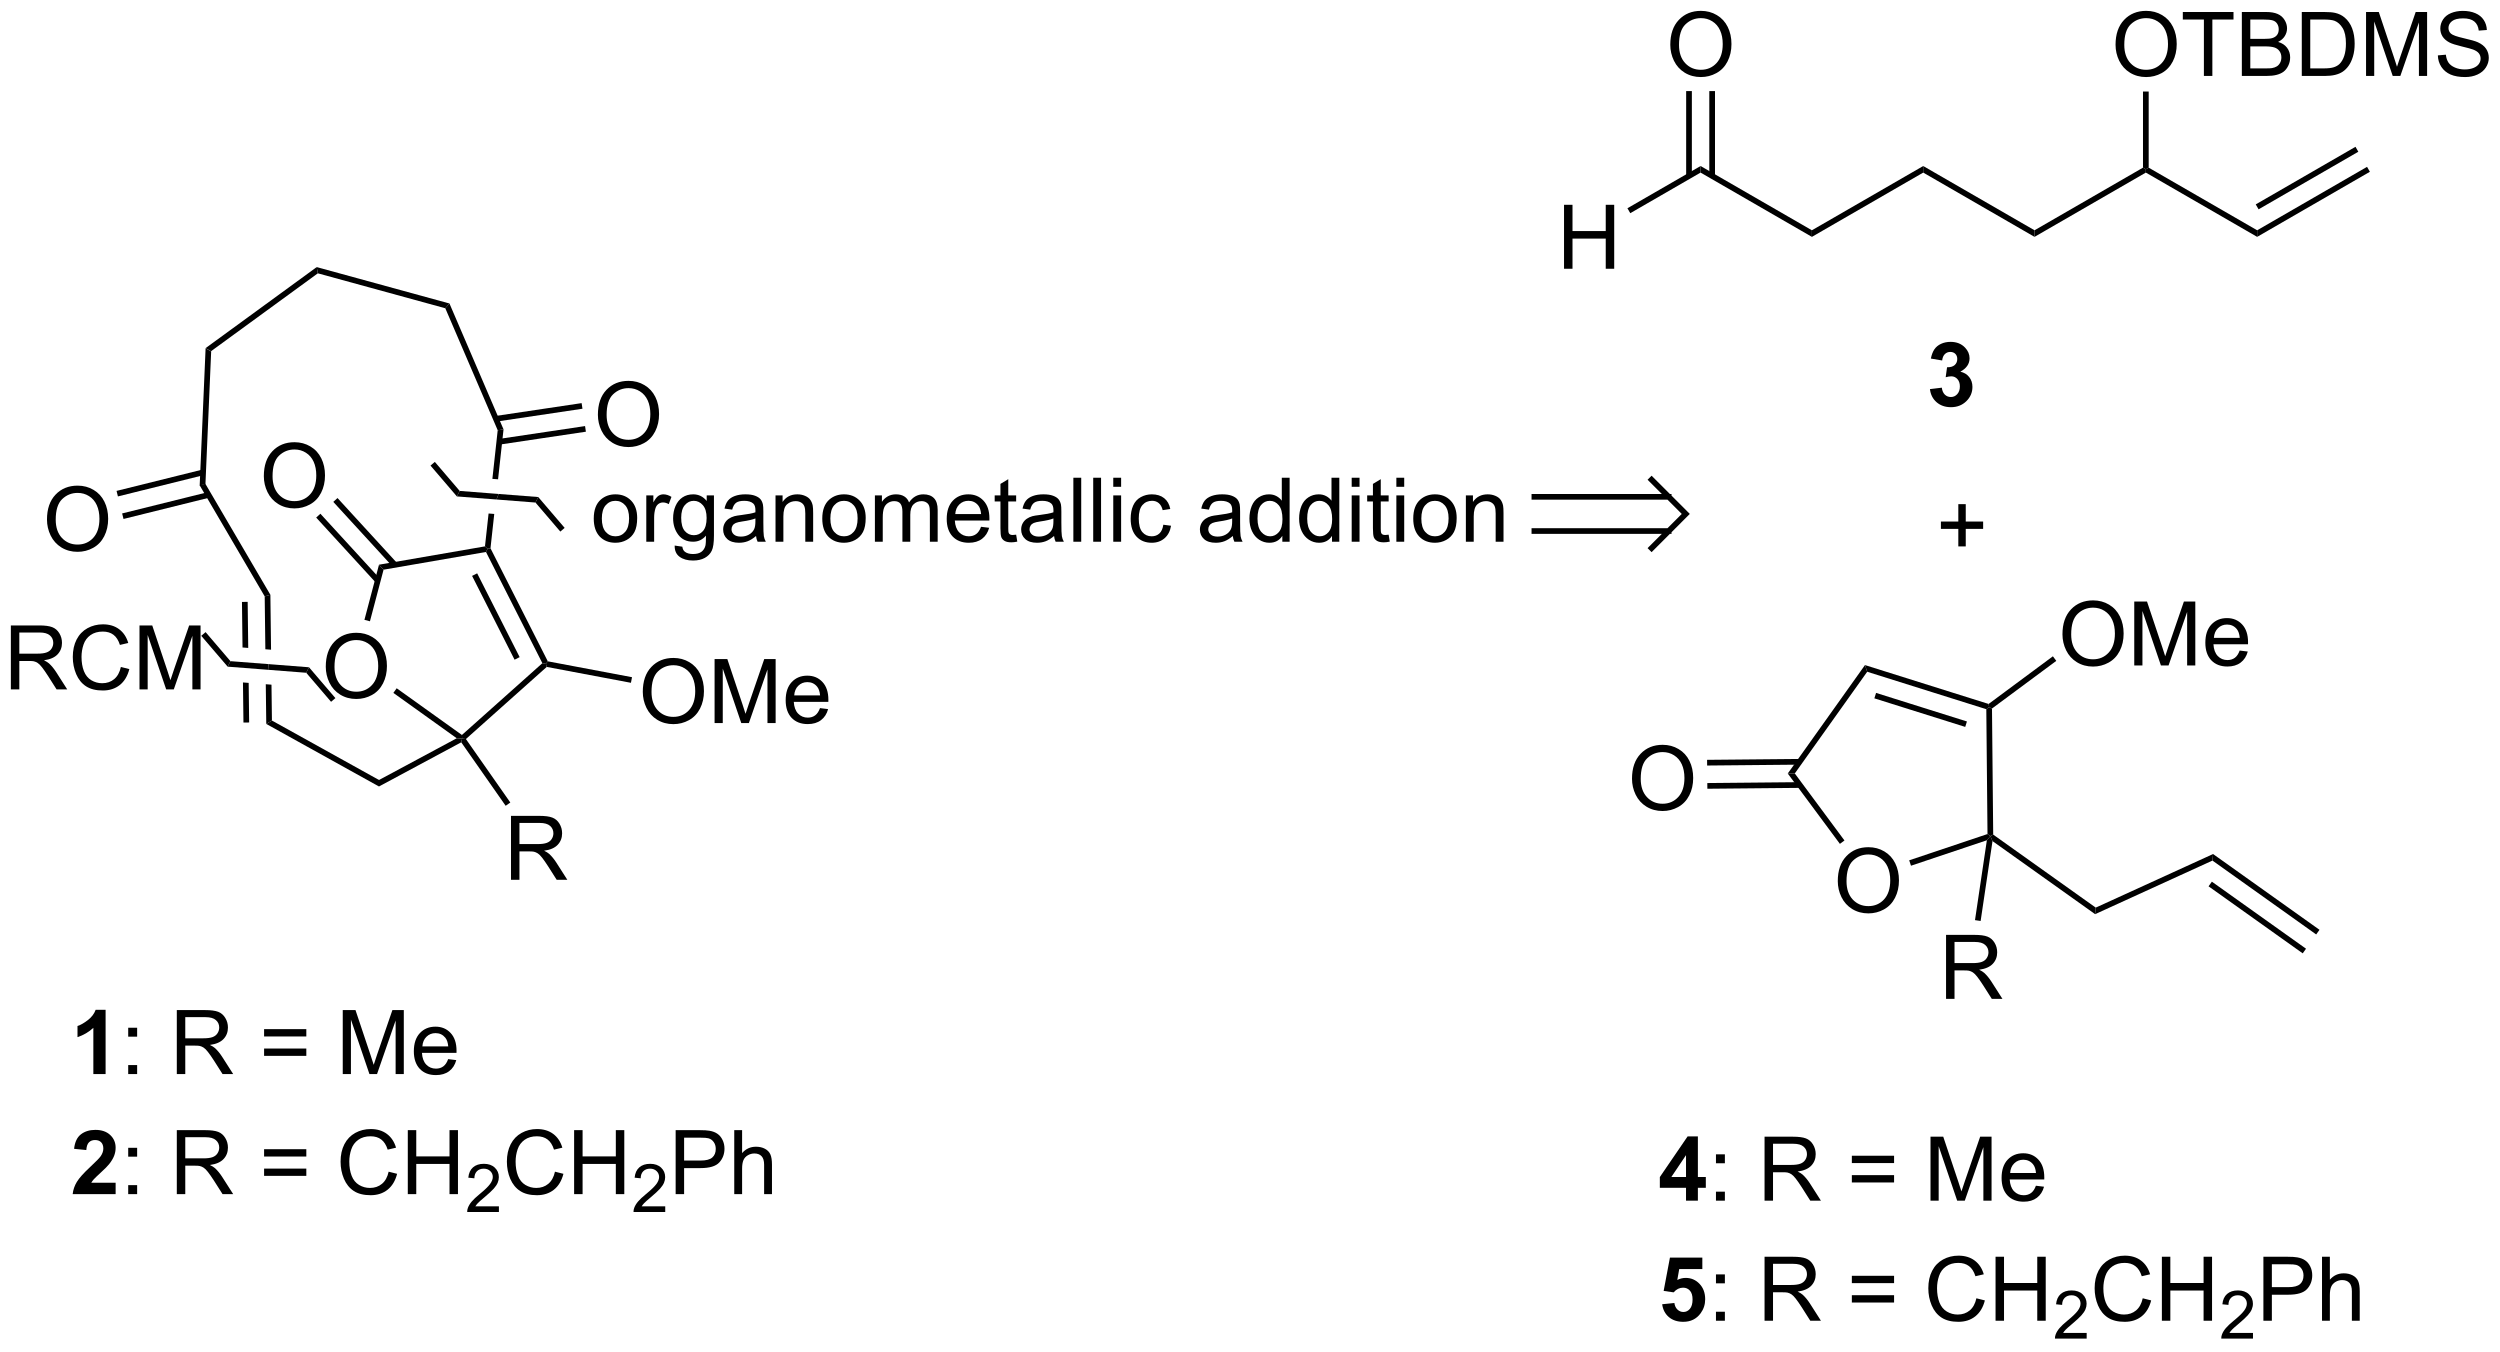 <?xml version="1.0" encoding="UTF-8"?>
<!DOCTYPE svg PUBLIC '-//W3C//DTD SVG 1.0//EN'
          'http://www.w3.org/TR/2001/REC-SVG-20010904/DTD/svg10.dtd'>
<svg stroke-dasharray="none" shape-rendering="auto" xmlns="http://www.w3.org/2000/svg" font-family="'Dialog'" text-rendering="auto" width="614" fill-opacity="1" color-interpolation="auto" color-rendering="auto" preserveAspectRatio="xMidYMid meet" font-size="12px" viewBox="0 0 614 332" fill="black" xmlns:xlink="http://www.w3.org/1999/xlink" stroke="black" image-rendering="auto" stroke-miterlimit="10" stroke-linecap="square" stroke-linejoin="miter" font-style="normal" stroke-width="1" height="332" stroke-dashoffset="0" font-weight="normal" stroke-opacity="1"
><!--Generated by the Batik Graphics2D SVG Generator--><defs id="genericDefs"
  /><g
  ><defs id="defs1"
    ><clipPath clipPathUnits="userSpaceOnUse" id="clipPath1"
      ><path d="M1.281 1.598 L231.493 1.598 L231.493 125.878 L1.281 125.878 L1.281 1.598 Z"
      /></clipPath
      ><clipPath clipPathUnits="userSpaceOnUse" id="clipPath2"
      ><path d="M-0.342 9.801 L-0.342 130.625 L223.469 130.625 L223.469 9.801 Z"
      /></clipPath
    ></defs
    ><g transform="scale(2.667,2.667) translate(-1.281,-1.598) matrix(1.029,0,0,1.029,1.633,-8.483)"
    ><path d="M18.057 40.977 L18.556 41.245 L18.044 53.114 L17.528 53.242 Z" stroke="none" clip-path="url(#clipPath2)"
    /></g
    ><g transform="matrix(2.743,0,0,2.743,0.938,-26.883)"
    ><path d="M17.528 53.242 L18.044 53.114 L23.867 63.056 L23.358 63.198 Z" stroke="none" clip-path="url(#clipPath2)"
    /></g
    ><g transform="matrix(2.743,0,0,2.743,0.938,-26.883)"
    ><path d="M44.743 48.246 L44.221 48.324 L43.744 52.677 L43.744 52.677 L44.253 52.716 L44.253 52.716 L44.743 48.246 ZM43.404 55.778 L43.081 58.721 L43.313 58.94 L43.575 58.892 L43.912 55.817 L43.912 55.817 L43.404 55.778 Z" stroke="none" clip-path="url(#clipPath2)"
    /></g
    ><g transform="matrix(2.743,0,0,2.743,0.938,-26.883)"
    ><path d="M44.743 48.246 L44.221 48.324 L39.529 37.401 L39.901 36.974 Z" stroke="none" clip-path="url(#clipPath2)"
    /></g
    ><g transform="matrix(2.743,0,0,2.743,0.938,-26.883)"
    ><path d="M39.901 36.974 L39.529 37.401 L28.117 34.273 L28.015 33.715 Z" stroke="none" clip-path="url(#clipPath2)"
    /></g
    ><g transform="matrix(2.743,0,0,2.743,0.938,-26.883)"
    ><path d="M28.015 33.715 L28.117 34.273 L18.556 41.245 L18.057 40.977 Z" stroke="none" clip-path="url(#clipPath2)"
    /></g
    ><g transform="matrix(2.743,0,0,2.743,0.938,-26.883)"
    ><path d="M21.833 63.689 L21.323 63.696 L21.373 67.775 L21.373 67.775 L21.884 67.814 L21.884 67.814 L21.833 63.689 ZM23.867 63.056 L23.358 63.198 L23.417 67.934 L23.417 67.934 L23.805 67.964 L23.927 67.974 L23.927 67.974 L23.867 63.056 ZM21.412 70.905 L21.456 74.496 L21.966 74.49 L21.923 70.945 L21.923 70.945 L21.412 70.905 ZM23.455 71.064 L23.499 74.619 L24.006 74.316 L23.966 71.104 L23.966 71.104 L23.562 71.073 L23.455 71.064 Z" stroke="none" clip-path="url(#clipPath2)"
    /></g
    ><g transform="matrix(2.743,0,0,2.743,0.938,-26.883)"
    ><path d="M23.499 74.619 L24.006 74.316 L33.594 79.639 L33.59 80.22 Z" stroke="none" clip-path="url(#clipPath2)"
    /></g
    ><g transform="matrix(2.743,0,0,2.743,0.938,-26.883)"
    ><path d="M33.59 80.22 L33.594 79.639 L40.553 75.902 L41.035 75.933 L40.956 76.265 Z" stroke="none" clip-path="url(#clipPath2)"
    /></g
    ><g transform="matrix(2.743,0,0,2.743,0.938,-26.883)"
    ><path d="M41.374 75.972 L41.035 75.933 L41.017 75.607 L48.22 69.18 L48.536 69.24 L48.612 69.514 Z" stroke="none" clip-path="url(#clipPath2)"
    /></g
    ><g transform="matrix(2.743,0,0,2.743,0.938,-26.883)"
    ><path d="M48.707 69.013 L48.536 69.24 L48.22 69.18 L43.171 59.223 L43.313 58.94 L43.575 58.892 ZM46.186 68.638 L42.382 61.135 L41.926 61.365 L45.731 68.869 Z" stroke="none" clip-path="url(#clipPath2)"
    /></g
    ><g transform="matrix(2.743,0,0,2.743,0.938,-26.883)"
    ><path d="M3.865 56.322 Q3.865 54.895 4.631 54.09 Q5.397 53.283 6.608 53.283 Q7.399 53.283 8.035 53.663 Q8.673 54.041 9.006 54.718 Q9.342 55.395 9.342 56.254 Q9.342 57.127 8.99 57.814 Q8.639 58.502 7.993 58.856 Q7.35 59.21 6.602 59.21 Q5.795 59.21 5.157 58.819 Q4.522 58.426 4.194 57.752 Q3.865 57.074 3.865 56.322 ZM4.647 56.332 Q4.647 57.369 5.201 57.965 Q5.759 58.559 6.6 58.559 Q7.454 58.559 8.006 57.957 Q8.561 57.356 8.561 56.252 Q8.561 55.551 8.324 55.03 Q8.087 54.509 7.631 54.223 Q7.178 53.934 6.61 53.934 Q5.806 53.934 5.225 54.489 Q4.647 55.041 4.647 56.332 Z" stroke="none" clip-path="url(#clipPath2)"
    /></g
    ><g transform="matrix(2.743,0,0,2.743,0.938,-26.883)"
    ><path d="M17.771 51.848 L10.094 53.754 L10.216 54.249 L17.894 52.343 ZM18.272 53.866 L10.594 55.772 L10.717 56.267 L18.395 54.361 Z" stroke="none" clip-path="url(#clipPath2)"
    /></g
    ><g transform="matrix(2.743,0,0,2.743,0.938,-26.883)"
    ><path d="M53.192 46.941 Q53.192 45.514 53.958 44.709 Q54.723 43.902 55.934 43.902 Q56.726 43.902 57.361 44.282 Q57.999 44.66 58.333 45.337 Q58.669 46.014 58.669 46.873 Q58.669 47.746 58.317 48.433 Q57.966 49.121 57.32 49.475 Q56.676 49.829 55.929 49.829 Q55.122 49.829 54.484 49.438 Q53.848 49.045 53.52 48.371 Q53.192 47.694 53.192 46.941 ZM53.973 46.952 Q53.973 47.988 54.528 48.584 Q55.085 49.178 55.926 49.178 Q56.781 49.178 57.333 48.577 Q57.887 47.975 57.887 46.871 Q57.887 46.17 57.651 45.649 Q57.413 45.129 56.958 44.842 Q56.505 44.553 55.937 44.553 Q55.132 44.553 54.551 45.108 Q53.973 45.66 53.973 46.952 Z" stroke="none" clip-path="url(#clipPath2)"
    /></g
    ><g transform="matrix(2.743,0,0,2.743,0.938,-26.883)"
    ><path d="M44.403 49.606 L52.117 48.454 L52.042 47.95 L44.327 49.102 ZM44.096 47.55 L51.81 46.398 L51.735 45.894 L44.02 47.046 Z" stroke="none" clip-path="url(#clipPath2)"
    /></g
    ><g transform="matrix(2.743,0,0,2.743,0.938,-26.883)"
    ><path d="M43.081 58.721 L43.313 58.94 L43.171 59.223 L34.002 60.809 L33.592 60.362 Z" stroke="none" clip-path="url(#clipPath2)"
    /></g
    ><g transform="matrix(2.743,0,0,2.743,0.938,-26.883)"
    ><path d="M28.827 69.497 Q28.827 68.07 29.593 67.266 Q30.358 66.458 31.569 66.458 Q32.361 66.458 32.996 66.838 Q33.634 67.216 33.968 67.893 Q34.303 68.57 34.303 69.43 Q34.303 70.302 33.952 70.989 Q33.6 71.677 32.955 72.031 Q32.311 72.385 31.564 72.385 Q30.757 72.385 30.119 71.995 Q29.483 71.601 29.155 70.927 Q28.827 70.25 28.827 69.497 ZM29.608 69.508 Q29.608 70.544 30.163 71.141 Q30.72 71.734 31.561 71.734 Q32.416 71.734 32.968 71.133 Q33.522 70.531 33.522 69.427 Q33.522 68.726 33.285 68.206 Q33.048 67.685 32.593 67.398 Q32.139 67.109 31.572 67.109 Q30.767 67.109 30.186 67.664 Q29.608 68.216 29.608 69.508 Z" stroke="none" clip-path="url(#clipPath2)"
    /></g
    ><g transform="matrix(2.743,0,0,2.743,0.938,-26.883)"
    ><path d="M33.592 60.362 L34.002 60.809 L32.782 65.429 L32.288 65.299 Z" stroke="none" clip-path="url(#clipPath2)"
    /></g
    ><g transform="matrix(2.743,0,0,2.743,0.938,-26.883)"
    ><path d="M41.017 75.607 L41.035 75.933 L40.553 75.902 L34.879 71.841 L35.176 71.426 Z" stroke="none" clip-path="url(#clipPath2)"
    /></g
    ><g transform="matrix(2.743,0,0,2.743,0.938,-26.883)"
    ><path d="M23.281 52.434 Q23.281 51.007 24.047 50.202 Q24.812 49.395 26.023 49.395 Q26.815 49.395 27.451 49.775 Q28.088 50.153 28.422 50.83 Q28.758 51.507 28.758 52.366 Q28.758 53.238 28.406 53.926 Q28.055 54.613 27.409 54.968 Q26.766 55.322 26.018 55.322 Q25.211 55.322 24.573 54.931 Q23.938 54.538 23.609 53.863 Q23.281 53.186 23.281 52.434 ZM24.062 52.444 Q24.062 53.481 24.617 54.077 Q25.174 54.671 26.016 54.671 Q26.87 54.671 27.422 54.069 Q27.977 53.468 27.977 52.363 Q27.977 51.663 27.74 51.142 Q27.503 50.621 27.047 50.335 Q26.594 50.046 26.026 50.046 Q25.221 50.046 24.641 50.6 Q24.062 51.153 24.062 52.444 Z" stroke="none" clip-path="url(#clipPath2)"
    /></g
    ><g transform="matrix(2.743,0,0,2.743,0.938,-26.883)"
    ><path d="M35.202 60.203 L29.877 54.393 L29.5 54.738 L34.826 60.548 ZM33.67 61.608 L28.344 55.798 L27.968 56.143 L33.294 61.953 Z" stroke="none" clip-path="url(#clipPath2)"
    /></g
    ><g transform="matrix(2.743,0,0,2.743,0.938,-26.883)"
    ><path d="M45.41 88.578 L45.41 82.851 L47.949 82.851 Q48.715 82.851 49.113 83.005 Q49.512 83.158 49.749 83.549 Q49.988 83.94 49.988 84.414 Q49.988 85.023 49.592 85.442 Q49.199 85.859 48.374 85.971 Q48.676 86.117 48.832 86.257 Q49.163 86.562 49.46 87.018 L50.457 88.578 L49.504 88.578 L48.746 87.385 Q48.413 86.869 48.197 86.596 Q47.983 86.323 47.814 86.213 Q47.645 86.104 47.467 86.062 Q47.34 86.033 47.045 86.033 L46.168 86.033 L46.168 88.578 L45.41 88.578 ZM46.168 85.377 L47.795 85.377 Q48.316 85.377 48.608 85.27 Q48.902 85.164 49.053 84.927 Q49.207 84.69 49.207 84.414 Q49.207 84.007 48.91 83.747 Q48.616 83.484 47.98 83.484 L46.168 83.484 L46.168 85.377 Z" stroke="none" clip-path="url(#clipPath2)"
    /></g
    ><g transform="matrix(2.743,0,0,2.743,0.938,-26.883)"
    ><path d="M40.956 76.265 L41.035 75.933 L41.374 75.972 L45.351 81.656 L44.933 81.948 Z" stroke="none" clip-path="url(#clipPath2)"
    /></g
    ><g transform="matrix(2.743,0,0,2.743,0.938,-26.883)"
    ><path d="M57.212 71.75 Q57.212 70.323 57.977 69.518 Q58.743 68.711 59.954 68.711 Q60.746 68.711 61.381 69.091 Q62.019 69.469 62.352 70.146 Q62.688 70.823 62.688 71.682 Q62.688 72.555 62.337 73.242 Q61.985 73.93 61.34 74.284 Q60.696 74.638 59.949 74.638 Q59.142 74.638 58.504 74.247 Q57.868 73.854 57.54 73.18 Q57.212 72.502 57.212 71.75 ZM57.993 71.76 Q57.993 72.797 58.548 73.393 Q59.105 73.987 59.946 73.987 Q60.8 73.987 61.352 73.385 Q61.907 72.784 61.907 71.68 Q61.907 70.979 61.67 70.458 Q61.433 69.937 60.977 69.651 Q60.524 69.362 59.957 69.362 Q59.152 69.362 58.571 69.917 Q57.993 70.469 57.993 71.76 ZM63.64 74.539 L63.64 68.812 L64.781 68.812 L66.138 72.867 Q66.325 73.432 66.411 73.713 Q66.507 73.401 66.716 72.797 L68.086 68.812 L69.106 68.812 L69.106 74.539 L68.375 74.539 L68.375 69.745 L66.711 74.539 L66.028 74.539 L64.372 69.664 L64.372 74.539 L63.64 74.539 ZM73.078 73.203 L73.804 73.292 Q73.632 73.93 73.166 74.281 Q72.703 74.633 71.981 74.633 Q71.07 74.633 70.536 74.073 Q70.005 73.51 70.005 72.5 Q70.005 71.453 70.544 70.875 Q71.083 70.297 71.942 70.297 Q72.773 70.297 73.299 70.865 Q73.828 71.43 73.828 72.456 Q73.828 72.518 73.825 72.643 L70.731 72.643 Q70.77 73.328 71.117 73.693 Q71.466 74.055 71.984 74.055 Q72.372 74.055 72.645 73.852 Q72.919 73.648 73.078 73.203 ZM70.77 72.065 L73.086 72.065 Q73.039 71.542 72.82 71.281 Q72.484 70.875 71.95 70.875 Q71.466 70.875 71.135 71.201 Q70.804 71.523 70.77 72.065 Z" stroke="none" clip-path="url(#clipPath2)"
    /></g
    ><g transform="matrix(2.743,0,0,2.743,0.938,-26.883)"
    ><path d="M48.612 69.514 L48.536 69.24 L48.707 69.013 L56.246 70.435 L56.151 70.937 Z" stroke="none" clip-path="url(#clipPath2)"
    /></g
    ><g stroke-linecap="butt" stroke-width="0.51" transform="matrix(2.743,0,0,2.743,0.938,-26.883)"
    ><path fill="none" d="M137.043 54.286 L149.067 54.286 M137.043 57.347 L149.067 57.347 M147.537 58.878 L150.598 55.816 L147.537 52.755" clip-path="url(#clipPath2)"
    /></g
    ><g transform="matrix(2.743,0,0,2.743,0.938,-26.883)"
    ><path d="M149.211 13.812 Q149.211 12.385 149.977 11.58 Q150.742 10.773 151.953 10.773 Q152.745 10.773 153.38 11.153 Q154.018 11.531 154.352 12.208 Q154.688 12.885 154.688 13.744 Q154.688 14.617 154.336 15.304 Q153.985 15.992 153.339 16.346 Q152.696 16.7 151.948 16.7 Q151.141 16.7 150.503 16.309 Q149.867 15.916 149.539 15.242 Q149.211 14.565 149.211 13.812 ZM149.992 13.822 Q149.992 14.859 150.547 15.455 Q151.104 16.049 151.946 16.049 Q152.8 16.049 153.352 15.447 Q153.906 14.846 153.906 13.742 Q153.906 13.041 153.669 12.52 Q153.433 11.999 152.977 11.713 Q152.524 11.424 151.956 11.424 Q151.151 11.424 150.571 11.979 Q149.992 12.531 149.992 13.822 Z" stroke="none" clip-path="url(#clipPath2)"
    /></g
    ><g transform="matrix(2.743,0,0,2.743,0.938,-26.883)"
    ><path d="M150.632 17.956 L150.632 25.558 L151.142 25.558 L151.142 17.956 ZM152.704 17.956 L152.704 25.558 L153.214 25.558 L153.214 17.956 Z" stroke="none" clip-path="url(#clipPath2)"
    /></g
    ><g transform="matrix(2.743,0,0,2.743,0.938,-26.883)"
    ><path d="M151.923 25.254 L151.923 24.665 L161.89 30.419 L161.89 31.009 Z" stroke="none" clip-path="url(#clipPath2)"
    /></g
    ><g transform="matrix(2.743,0,0,2.743,0.938,-26.883)"
    ><path d="M161.89 31.009 L161.89 30.419 L171.857 24.665 L171.857 25.254 Z" stroke="none" clip-path="url(#clipPath2)"
    /></g
    ><g transform="matrix(2.743,0,0,2.743,0.938,-26.883)"
    ><path d="M171.857 25.254 L171.857 24.665 L181.823 30.419 L181.823 31.009 Z" stroke="none" clip-path="url(#clipPath2)"
    /></g
    ><g transform="matrix(2.743,0,0,2.743,0.938,-26.883)"
    ><path d="M181.823 31.009 L181.823 30.419 L191.535 24.812 L191.79 24.96 L191.79 25.254 Z" stroke="none" clip-path="url(#clipPath2)"
    /></g
    ><g transform="matrix(2.743,0,0,2.743,0.938,-26.883)"
    ><path d="M189.078 13.812 Q189.078 12.385 189.844 11.58 Q190.61 10.773 191.821 10.773 Q192.612 10.773 193.248 11.153 Q193.886 11.531 194.219 12.208 Q194.555 12.885 194.555 13.744 Q194.555 14.617 194.203 15.304 Q193.852 15.992 193.206 16.346 Q192.563 16.7 191.815 16.7 Q191.008 16.7 190.37 16.309 Q189.735 15.916 189.406 15.242 Q189.078 14.565 189.078 13.812 ZM189.86 13.822 Q189.86 14.859 190.414 15.455 Q190.972 16.049 191.813 16.049 Q192.667 16.049 193.219 15.447 Q193.774 14.846 193.774 13.742 Q193.774 13.041 193.537 12.52 Q193.3 11.999 192.844 11.713 Q192.391 11.424 191.823 11.424 Q191.018 11.424 190.438 11.979 Q189.86 12.531 189.86 13.822 ZM196.988 16.601 L196.988 11.549 L195.101 11.549 L195.101 10.874 L199.639 10.874 L199.639 11.549 L197.746 11.549 L197.746 16.601 L196.988 16.601 ZM200.386 16.601 L200.386 10.874 L202.534 10.874 Q203.19 10.874 203.586 11.049 Q203.985 11.221 204.208 11.583 Q204.433 11.945 204.433 12.338 Q204.433 12.705 204.232 13.031 Q204.034 13.354 203.633 13.554 Q204.151 13.705 204.43 14.072 Q204.711 14.44 204.711 14.94 Q204.711 15.343 204.539 15.69 Q204.37 16.033 204.12 16.221 Q203.87 16.408 203.492 16.505 Q203.117 16.601 202.571 16.601 L200.386 16.601 ZM201.143 13.281 L202.383 13.281 Q202.886 13.281 203.104 13.213 Q203.393 13.127 203.539 12.929 Q203.688 12.729 203.688 12.429 Q203.688 12.143 203.55 11.927 Q203.414 11.71 203.159 11.63 Q202.906 11.549 202.289 11.549 L201.143 11.549 L201.143 13.281 ZM201.143 15.924 L202.571 15.924 Q202.938 15.924 203.086 15.898 Q203.347 15.851 203.521 15.742 Q203.698 15.632 203.81 15.424 Q203.925 15.213 203.925 14.94 Q203.925 14.619 203.761 14.385 Q203.597 14.148 203.305 14.052 Q203.016 13.955 202.469 13.955 L201.143 13.955 L201.143 15.924 ZM205.753 16.601 L205.753 10.874 L207.727 10.874 Q208.393 10.874 208.745 10.955 Q209.237 11.07 209.586 11.367 Q210.039 11.749 210.263 12.346 Q210.487 12.94 210.487 13.705 Q210.487 14.359 210.333 14.864 Q210.183 15.367 209.943 15.697 Q209.706 16.026 209.422 16.216 Q209.141 16.406 208.74 16.505 Q208.339 16.601 207.821 16.601 L205.753 16.601 ZM206.511 15.924 L207.735 15.924 Q208.3 15.924 208.623 15.82 Q208.946 15.713 209.136 15.523 Q209.406 15.252 209.555 14.799 Q209.706 14.343 209.706 13.695 Q209.706 12.796 209.412 12.315 Q209.117 11.83 208.696 11.666 Q208.391 11.549 207.714 11.549 L206.511 11.549 L206.511 15.924 ZM211.507 16.601 L211.507 10.874 L212.647 10.874 L214.004 14.929 Q214.192 15.494 214.278 15.776 Q214.374 15.463 214.582 14.859 L215.952 10.874 L216.973 10.874 L216.973 16.601 L216.241 16.601 L216.241 11.807 L214.577 16.601 L213.895 16.601 L212.238 11.726 L212.238 16.601 L211.507 16.601 ZM217.936 14.76 L218.653 14.697 Q218.702 15.127 218.887 15.403 Q219.074 15.679 219.465 15.848 Q219.856 16.018 220.343 16.018 Q220.778 16.018 221.108 15.89 Q221.442 15.76 221.603 15.536 Q221.764 15.312 221.764 15.046 Q221.764 14.776 221.608 14.575 Q221.452 14.374 221.093 14.236 Q220.863 14.148 220.074 13.958 Q219.285 13.768 218.968 13.601 Q218.559 13.385 218.356 13.067 Q218.155 12.749 218.155 12.354 Q218.155 11.921 218.4 11.544 Q218.647 11.166 219.119 10.971 Q219.593 10.776 220.171 10.776 Q220.809 10.776 221.293 10.981 Q221.78 11.187 222.041 11.585 Q222.304 11.984 222.324 12.486 L221.598 12.541 Q221.538 11.999 221.199 11.723 Q220.863 11.445 220.202 11.445 Q219.514 11.445 219.199 11.697 Q218.887 11.947 218.887 12.304 Q218.887 12.611 219.108 12.812 Q219.327 13.01 220.251 13.221 Q221.176 13.429 221.52 13.585 Q222.02 13.815 222.257 14.169 Q222.496 14.523 222.496 14.984 Q222.496 15.44 222.233 15.846 Q221.973 16.25 221.481 16.476 Q220.991 16.7 220.379 16.7 Q219.601 16.7 219.074 16.474 Q218.551 16.244 218.251 15.791 Q217.952 15.335 217.936 14.76 Z" stroke="none" clip-path="url(#clipPath2)"
    /></g
    ><g transform="matrix(2.743,0,0,2.743,0.938,-26.883)"
    ><path d="M192.045 24.812 L191.79 24.96 L191.535 24.812 L191.535 17.995 L192.045 17.995 Z" stroke="none" clip-path="url(#clipPath2)"
    /></g
    ><g transform="matrix(2.743,0,0,2.743,0.938,-26.883)"
    ><path d="M191.79 25.254 L191.79 24.96 L192.045 24.812 L201.757 30.419 L201.757 31.009 Z" stroke="none" clip-path="url(#clipPath2)"
    /></g
    ><g transform="matrix(2.743,0,0,2.743,0.938,-26.883)"
    ><path d="M201.757 31.009 L201.757 30.419 L211.596 24.739 L211.851 25.181 ZM201.885 28.543 L210.816 23.387 L210.56 22.945 L201.63 28.101 Z" stroke="none" clip-path="url(#clipPath2)"
    /></g
    ><g transform="matrix(2.743,0,0,2.743,0.938,-26.883)"
    ><path d="M139.697 33.864 L139.697 28.137 L140.455 28.137 L140.455 30.489 L143.431 30.489 L143.431 28.137 L144.189 28.137 L144.189 33.864 L143.431 33.864 L143.431 31.164 L140.455 31.164 L140.455 33.864 L139.697 33.864 Z" stroke="none" clip-path="url(#clipPath2)"
    /></g
    ><g transform="matrix(2.743,0,0,2.743,0.938,-26.883)"
    ><path d="M151.923 24.665 L151.923 25.254 L145.628 28.889 L145.373 28.447 Z" stroke="none" clip-path="url(#clipPath2)"
    /></g
    ><g transform="matrix(2.743,0,0,2.743,0.938,-26.883)"
    ><path d="M175 58.725 L175 57.155 L173.441 57.155 L173.441 56.498 L175 56.498 L175 54.941 L175.665 54.941 L175.665 56.498 L177.222 56.498 L177.222 57.155 L175.665 57.155 L175.665 58.725 L175 58.725 Z" stroke="none" clip-path="url(#clipPath2)"
    /></g
    ><g transform="matrix(2.743,0,0,2.743,0.938,-26.883)"
    ><path d="M164.208 88.695 Q164.208 87.268 164.974 86.463 Q165.74 85.656 166.951 85.656 Q167.742 85.656 168.378 86.036 Q169.016 86.414 169.349 87.091 Q169.685 87.768 169.685 88.627 Q169.685 89.5 169.333 90.187 Q168.982 90.875 168.336 91.229 Q167.693 91.583 166.946 91.583 Q166.138 91.583 165.5 91.192 Q164.865 90.799 164.537 90.125 Q164.208 89.448 164.208 88.695 ZM164.99 88.706 Q164.99 89.742 165.544 90.338 Q166.102 90.932 166.943 90.932 Q167.797 90.932 168.349 90.331 Q168.904 89.729 168.904 88.625 Q168.904 87.924 168.667 87.403 Q168.43 86.883 167.974 86.596 Q167.521 86.307 166.953 86.307 Q166.149 86.307 165.568 86.862 Q164.99 87.414 164.99 88.706 Z" stroke="none" clip-path="url(#clipPath2)"
    /></g
    ><g transform="matrix(2.743,0,0,2.743,0.938,-26.883)"
    ><path d="M170.763 87.314 L170.601 86.83 L177.613 84.478 L177.869 84.661 L177.556 85.035 Z" stroke="none" clip-path="url(#clipPath2)"
    /></g
    ><g transform="matrix(2.743,0,0,2.743,0.938,-26.883)"
    ><path d="M178.123 84.528 L177.869 84.661 L177.613 84.478 L177.506 73.3 L177.759 73.112 L178.015 73.24 Z" stroke="none" clip-path="url(#clipPath2)"
    /></g
    ><g transform="matrix(2.743,0,0,2.743,0.938,-26.883)"
    ><path d="M177.712 72.83 L177.759 73.112 L177.506 73.3 L166.842 69.948 L166.642 69.35 ZM175.771 74.399 L167.636 71.841 L167.483 72.328 L175.618 74.886 Z" stroke="none" clip-path="url(#clipPath2)"
    /></g
    ><g transform="matrix(2.743,0,0,2.743,0.938,-26.883)"
    ><path d="M166.642 69.35 L166.842 69.948 L160.359 79.053 L159.728 79.059 Z" stroke="none" clip-path="url(#clipPath2)"
    /></g
    ><g transform="matrix(2.743,0,0,2.743,0.938,-26.883)"
    ><path d="M159.728 79.059 L160.359 79.053 L164.806 85.054 L164.397 85.358 Z" stroke="none" clip-path="url(#clipPath2)"
    /></g
    ><g transform="matrix(2.743,0,0,2.743,0.938,-26.883)"
    ><path d="M145.783 79.528 Q145.783 78.101 146.549 77.296 Q147.314 76.489 148.525 76.489 Q149.317 76.489 149.952 76.869 Q150.59 77.246 150.924 77.924 Q151.26 78.601 151.26 79.46 Q151.26 80.332 150.908 81.02 Q150.556 81.707 149.911 82.062 Q149.268 82.416 148.52 82.416 Q147.713 82.416 147.075 82.025 Q146.439 81.632 146.111 80.957 Q145.783 80.28 145.783 79.528 ZM146.564 79.538 Q146.564 80.575 147.119 81.171 Q147.676 81.765 148.518 81.765 Q149.372 81.765 149.924 81.163 Q150.478 80.562 150.478 79.457 Q150.478 78.757 150.242 78.236 Q150.005 77.715 149.549 77.429 Q149.096 77.14 148.528 77.14 Q147.723 77.14 147.143 77.694 Q146.564 78.246 146.564 79.538 Z" stroke="none" clip-path="url(#clipPath2)"
    /></g
    ><g transform="matrix(2.743,0,0,2.743,0.938,-26.883)"
    ><path d="M160.786 77.755 L152.505 77.834 L152.51 78.344 L160.791 78.265 ZM160.806 79.833 L152.525 79.913 L152.53 80.423 L160.811 80.344 Z" stroke="none" clip-path="url(#clipPath2)"
    /></g
    ><g transform="matrix(2.743,0,0,2.743,0.938,-26.883)"
    ><path d="M178.061 85.11 L177.869 84.661 L178.123 84.528 L187.305 91.066 L187.249 91.652 Z" stroke="none" clip-path="url(#clipPath2)"
    /></g
    ><g transform="matrix(2.743,0,0,2.743,0.938,-26.883)"
    ><path d="M187.249 91.652 L187.305 91.066 L197.81 86.268 L197.754 86.854 Z" stroke="none" clip-path="url(#clipPath2)"
    /></g
    ><g transform="matrix(2.743,0,0,2.743,0.938,-26.883)"
    ><path d="M197.754 86.854 L197.81 86.268 L207.338 93.052 L207.042 93.468 ZM197.406 89.159 L205.836 95.161 L206.132 94.745 L197.702 88.743 Z" stroke="none" clip-path="url(#clipPath2)"
    /></g
    ><g transform="matrix(2.743,0,0,2.743,0.938,-26.883)"
    ><path d="M184.325 66.596 Q184.325 65.169 185.09 64.364 Q185.856 63.557 187.067 63.557 Q187.859 63.557 188.494 63.937 Q189.132 64.315 189.465 64.992 Q189.801 65.669 189.801 66.528 Q189.801 67.401 189.45 68.088 Q189.098 68.776 188.452 69.13 Q187.809 69.484 187.062 69.484 Q186.255 69.484 185.617 69.093 Q184.981 68.7 184.653 68.026 Q184.325 67.349 184.325 66.596 ZM185.106 66.606 Q185.106 67.643 185.661 68.239 Q186.218 68.833 187.059 68.833 Q187.913 68.833 188.465 68.231 Q189.02 67.63 189.02 66.526 Q189.02 65.825 188.783 65.304 Q188.546 64.784 188.09 64.497 Q187.637 64.208 187.07 64.208 Q186.265 64.208 185.684 64.763 Q185.106 65.315 185.106 66.606 ZM190.753 69.385 L190.753 63.658 L191.894 63.658 L193.251 67.713 Q193.438 68.278 193.524 68.56 Q193.62 68.247 193.829 67.643 L195.198 63.658 L196.219 63.658 L196.219 69.385 L195.488 69.385 L195.488 64.591 L193.823 69.385 L193.141 69.385 L191.485 64.51 L191.485 69.385 L190.753 69.385 ZM200.191 68.049 L200.917 68.138 Q200.745 68.776 200.279 69.127 Q199.816 69.479 199.094 69.479 Q198.183 69.479 197.649 68.919 Q197.118 68.356 197.118 67.346 Q197.118 66.299 197.657 65.721 Q198.196 65.143 199.055 65.143 Q199.886 65.143 200.412 65.711 Q200.941 66.276 200.941 67.302 Q200.941 67.364 200.938 67.489 L197.844 67.489 Q197.883 68.174 198.23 68.539 Q198.579 68.901 199.097 68.901 Q199.485 68.901 199.758 68.698 Q200.032 68.495 200.191 68.049 ZM197.883 66.911 L200.198 66.911 Q200.152 66.388 199.933 66.127 Q199.597 65.721 199.063 65.721 Q198.579 65.721 198.248 66.047 Q197.917 66.37 197.883 66.911 Z" stroke="none" clip-path="url(#clipPath2)"
    /></g
    ><g transform="matrix(2.743,0,0,2.743,0.938,-26.883)"
    ><path d="M178.015 73.24 L177.759 73.112 L177.712 72.83 L183.468 68.563 L183.772 68.973 Z" stroke="none" clip-path="url(#clipPath2)"
    /></g
    ><g transform="matrix(2.743,0,0,2.743,0.938,-26.883)"
    ><path d="M173.902 99.234 L173.902 93.507 L176.441 93.507 Q177.207 93.507 177.605 93.661 Q178.004 93.815 178.241 94.205 Q178.48 94.596 178.48 95.07 Q178.48 95.679 178.084 96.099 Q177.691 96.515 176.866 96.627 Q177.168 96.773 177.324 96.914 Q177.655 97.218 177.952 97.674 L178.949 99.234 L177.996 99.234 L177.238 98.041 Q176.905 97.526 176.689 97.252 Q176.475 96.979 176.306 96.869 Q176.137 96.76 175.959 96.718 Q175.832 96.69 175.537 96.69 L174.66 96.69 L174.66 99.234 L173.902 99.234 ZM174.66 96.033 L176.287 96.033 Q176.808 96.033 177.1 95.927 Q177.394 95.82 177.545 95.583 Q177.699 95.346 177.699 95.07 Q177.699 94.664 177.402 94.403 Q177.108 94.14 176.472 94.14 L174.66 94.14 L174.66 96.033 Z" stroke="none" clip-path="url(#clipPath2)"
    /></g
    ><g transform="matrix(2.743,0,0,2.743,0.938,-26.883)"
    ><path d="M177.556 85.035 L177.869 84.661 L178.061 85.11 L176.998 92.262 L176.493 92.187 Z" stroke="none" clip-path="url(#clipPath2)"
    /></g
    ><g transform="matrix(2.743,0,0,2.743,0.938,-26.883)"
    ><path d="M150.619 117.303 L150.619 116.15 L148.275 116.15 L148.275 115.189 L150.76 111.553 L151.681 111.553 L151.681 115.186 L152.392 115.186 L152.392 116.15 L151.681 116.15 L151.681 117.303 L150.619 117.303 ZM150.619 115.186 L150.619 113.228 L149.304 115.186 L150.619 115.186 Z" stroke="none" clip-path="url(#clipPath2)"
    /></g
    ><g transform="matrix(2.743,0,0,2.743,0.938,-26.883)"
    ><path d="M153.3 113.954 L153.3 113.155 L154.099 113.155 L154.099 113.954 L153.3 113.954 ZM153.3 117.303 L153.3 116.501 L154.099 116.501 L154.099 117.303 L153.3 117.303 ZM157.651 117.303 L157.651 111.577 L160.191 111.577 Q160.956 111.577 161.355 111.73 Q161.753 111.884 161.99 112.275 Q162.23 112.665 162.23 113.139 Q162.23 113.749 161.834 114.168 Q161.441 114.584 160.615 114.696 Q160.917 114.842 161.073 114.983 Q161.404 115.288 161.701 115.743 L162.698 117.303 L161.745 117.303 L160.988 116.111 Q160.654 115.595 160.438 115.321 Q160.224 115.048 160.055 114.939 Q159.886 114.829 159.709 114.788 Q159.581 114.759 159.287 114.759 L158.409 114.759 L158.409 117.303 L157.651 117.303 ZM158.409 114.103 L160.037 114.103 Q160.558 114.103 160.849 113.996 Q161.144 113.889 161.295 113.652 Q161.448 113.415 161.448 113.139 Q161.448 112.733 161.151 112.472 Q160.857 112.209 160.222 112.209 L158.409 112.209 L158.409 114.103 ZM169.248 113.936 L165.467 113.936 L165.467 113.28 L169.248 113.28 L169.248 113.936 ZM169.248 115.673 L165.467 115.673 L165.467 115.017 L169.248 115.017 L169.248 115.673 ZM172.51 117.303 L172.51 111.577 L173.65 111.577 L175.007 115.631 Q175.195 116.196 175.28 116.478 Q175.377 116.165 175.585 115.561 L176.955 111.577 L177.976 111.577 L177.976 117.303 L177.244 117.303 L177.244 112.509 L175.58 117.303 L174.898 117.303 L173.241 112.428 L173.241 117.303 L172.51 117.303 ZM181.947 115.967 L182.674 116.056 Q182.502 116.694 182.036 117.045 Q181.572 117.397 180.851 117.397 Q179.939 117.397 179.405 116.837 Q178.874 116.275 178.874 115.264 Q178.874 114.217 179.413 113.639 Q179.952 113.061 180.812 113.061 Q181.642 113.061 182.168 113.629 Q182.697 114.194 182.697 115.22 Q182.697 115.282 182.695 115.407 L179.601 115.407 Q179.64 116.092 179.986 116.457 Q180.335 116.819 180.853 116.819 Q181.241 116.819 181.515 116.616 Q181.788 116.413 181.947 115.967 ZM179.64 114.829 L181.955 114.829 Q181.908 114.306 181.689 114.045 Q181.353 113.639 180.82 113.639 Q180.335 113.639 180.004 113.965 Q179.674 114.288 179.64 114.829 Z" stroke="none" clip-path="url(#clipPath2)"
    /></g
    ><g transform="matrix(2.743,0,0,2.743,0.938,-26.883)"
    ><path d="M148.484 126.579 L149.577 126.467 Q149.624 126.837 149.853 127.056 Q150.085 127.272 150.385 127.272 Q150.728 127.272 150.965 126.993 Q151.205 126.712 151.205 126.15 Q151.205 125.624 150.968 125.361 Q150.734 125.095 150.353 125.095 Q149.882 125.095 149.507 125.514 L148.616 125.384 L149.179 122.405 L152.08 122.405 L152.08 123.431 L150.01 123.431 L149.838 124.405 Q150.205 124.22 150.588 124.22 Q151.32 124.22 151.827 124.751 Q152.335 125.282 152.335 126.131 Q152.335 126.837 151.924 127.392 Q151.366 128.152 150.374 128.152 Q149.58 128.152 149.08 127.725 Q148.58 127.298 148.484 126.579 Z" stroke="none" clip-path="url(#clipPath2)"
    /></g
    ><g transform="matrix(2.743,0,0,2.743,0.938,-26.883)"
    ><path d="M153.3 124.704 L153.3 123.905 L154.099 123.905 L154.099 124.704 L153.3 124.704 ZM153.3 128.053 L153.3 127.251 L154.099 127.251 L154.099 128.053 L153.3 128.053 ZM157.651 128.053 L157.651 122.327 L160.191 122.327 Q160.956 122.327 161.355 122.48 Q161.753 122.634 161.99 123.025 Q162.23 123.415 162.23 123.889 Q162.23 124.499 161.834 124.918 Q161.441 125.335 160.615 125.446 Q160.917 125.592 161.073 125.733 Q161.404 126.038 161.701 126.493 L162.698 128.053 L161.745 128.053 L160.988 126.861 Q160.654 126.345 160.438 126.071 Q160.224 125.798 160.055 125.689 Q159.886 125.579 159.709 125.538 Q159.581 125.509 159.287 125.509 L158.409 125.509 L158.409 128.053 L157.651 128.053 ZM158.409 124.853 L160.037 124.853 Q160.558 124.853 160.849 124.746 Q161.144 124.639 161.295 124.402 Q161.448 124.165 161.448 123.889 Q161.448 123.483 161.151 123.222 Q160.857 122.96 160.222 122.96 L158.409 122.96 L158.409 124.853 ZM169.248 124.686 L165.467 124.686 L165.467 124.03 L169.248 124.03 L169.248 124.686 ZM169.248 126.423 L165.467 126.423 L165.467 125.767 L169.248 125.767 L169.248 126.423 ZM176.619 126.045 L177.377 126.236 Q177.14 127.17 176.52 127.663 Q175.9 128.152 175.007 128.152 Q174.08 128.152 173.499 127.775 Q172.921 127.397 172.616 126.683 Q172.314 125.967 172.314 125.147 Q172.314 124.251 172.655 123.587 Q172.999 122.92 173.629 122.574 Q174.26 122.228 175.017 122.228 Q175.877 122.228 176.463 122.665 Q177.049 123.103 177.28 123.897 L176.533 124.071 Q176.335 123.446 175.955 123.163 Q175.577 122.876 175.002 122.876 Q174.343 122.876 173.898 123.194 Q173.455 123.509 173.275 124.043 Q173.095 124.577 173.095 125.142 Q173.095 125.874 173.309 126.418 Q173.523 126.962 173.97 127.233 Q174.421 127.501 174.945 127.501 Q175.58 127.501 176.02 127.134 Q176.463 126.767 176.619 126.045 ZM178.334 128.053 L178.334 122.327 L179.092 122.327 L179.092 124.678 L182.068 124.678 L182.068 122.327 L182.826 122.327 L182.826 128.053 L182.068 128.053 L182.068 125.353 L179.092 125.353 L179.092 128.053 L178.334 128.053 Z" stroke="none" clip-path="url(#clipPath2)"
    /></g
    ><g transform="matrix(2.743,0,0,2.743,0.938,-26.883)"
    ><path d="M186.492 129.145 L186.492 129.653 L183.652 129.653 Q183.646 129.462 183.715 129.286 Q183.822 128.997 184.06 128.716 Q184.301 128.434 184.752 128.065 Q185.451 127.491 185.697 127.155 Q185.943 126.819 185.943 126.52 Q185.943 126.208 185.719 125.993 Q185.496 125.776 185.135 125.776 Q184.754 125.776 184.525 126.005 Q184.297 126.233 184.295 126.638 L183.752 126.583 Q183.809 125.975 184.172 125.659 Q184.535 125.341 185.146 125.341 Q185.766 125.341 186.125 125.684 Q186.486 126.026 186.486 126.532 Q186.486 126.79 186.381 127.04 Q186.275 127.288 186.029 127.563 Q185.785 127.839 185.217 128.319 Q184.742 128.718 184.607 128.86 Q184.472 129.003 184.385 129.145 L186.492 129.145 Z" stroke="none" clip-path="url(#clipPath2)"
    /></g
    ><g transform="matrix(2.743,0,0,2.743,0.938,-26.883)"
    ><path d="M191.511 126.045 L192.268 126.236 Q192.031 127.17 191.412 127.663 Q190.792 128.152 189.899 128.152 Q188.972 128.152 188.391 127.775 Q187.813 127.397 187.508 126.683 Q187.206 125.967 187.206 125.147 Q187.206 124.251 187.547 123.587 Q187.891 122.92 188.521 122.574 Q189.151 122.228 189.909 122.228 Q190.768 122.228 191.354 122.665 Q191.94 123.103 192.172 123.897 L191.425 124.071 Q191.227 123.446 190.847 123.163 Q190.469 122.876 189.893 122.876 Q189.235 122.876 188.789 123.194 Q188.347 123.509 188.167 124.043 Q187.987 124.577 187.987 125.142 Q187.987 125.874 188.201 126.418 Q188.414 126.962 188.862 127.233 Q189.313 127.501 189.836 127.501 Q190.472 127.501 190.912 127.134 Q191.354 126.767 191.511 126.045 ZM193.226 128.053 L193.226 122.327 L193.983 122.327 L193.983 124.678 L196.96 124.678 L196.96 122.327 L197.718 122.327 L197.718 128.053 L196.96 128.053 L196.96 125.353 L193.983 125.353 L193.983 128.053 L193.226 128.053 Z" stroke="none" clip-path="url(#clipPath2)"
    /></g
    ><g transform="matrix(2.743,0,0,2.743,0.938,-26.883)"
    ><path d="M201.384 129.145 L201.384 129.653 L198.544 129.653 Q198.538 129.462 198.606 129.286 Q198.714 128.997 198.952 128.716 Q199.192 128.434 199.643 128.065 Q200.343 127.491 200.589 127.155 Q200.835 126.819 200.835 126.52 Q200.835 126.208 200.61 125.993 Q200.388 125.776 200.026 125.776 Q199.645 125.776 199.417 126.005 Q199.188 126.233 199.186 126.638 L198.643 126.583 Q198.7 125.975 199.063 125.659 Q199.427 125.341 200.038 125.341 Q200.657 125.341 201.017 125.684 Q201.378 126.026 201.378 126.532 Q201.378 126.79 201.272 127.04 Q201.167 127.288 200.921 127.563 Q200.677 127.839 200.108 128.319 Q199.634 128.718 199.499 128.86 Q199.364 129.003 199.276 129.145 L201.384 129.145 Z" stroke="none" clip-path="url(#clipPath2)"
    /></g
    ><g transform="matrix(2.743,0,0,2.743,0.938,-26.883)"
    ><path d="M202.316 128.053 L202.316 122.327 L204.478 122.327 Q205.048 122.327 205.347 122.381 Q205.769 122.452 206.053 122.65 Q206.34 122.845 206.514 123.202 Q206.689 123.556 206.689 123.983 Q206.689 124.712 206.222 125.22 Q205.759 125.725 204.543 125.725 L203.074 125.725 L203.074 128.053 L202.316 128.053 ZM203.074 125.048 L204.556 125.048 Q205.29 125.048 205.597 124.775 Q205.907 124.501 205.907 124.006 Q205.907 123.647 205.725 123.392 Q205.543 123.134 205.246 123.053 Q205.056 123.001 204.54 123.001 L203.074 123.001 L203.074 125.048 ZM207.564 128.053 L207.564 122.327 L208.267 122.327 L208.267 124.381 Q208.759 123.811 209.509 123.811 Q209.97 123.811 210.309 123.993 Q210.65 124.173 210.796 124.493 Q210.941 124.814 210.941 125.423 L210.941 128.053 L210.238 128.053 L210.238 125.423 Q210.238 124.897 210.009 124.657 Q209.782 124.415 209.363 124.415 Q209.051 124.415 208.775 124.579 Q208.501 124.741 208.384 125.019 Q208.267 125.295 208.267 125.782 L208.267 128.053 L207.564 128.053 Z" stroke="none" clip-path="url(#clipPath2)"
    /></g
    ><g transform="matrix(2.743,0,0,2.743,0.938,-26.883)"
    ><path d="M9.113 105.967 L8.016 105.967 L8.016 101.829 Q7.415 102.392 6.597 102.663 L6.597 101.665 Q7.027 101.525 7.529 101.134 Q8.034 100.741 8.222 100.217 L9.113 100.217 L9.113 105.967 Z" stroke="none" clip-path="url(#clipPath2)"
    /></g
    ><g transform="matrix(2.743,0,0,2.743,0.938,-26.883)"
    ><path d="M11.137 102.618 L11.137 101.819 L11.937 101.819 L11.937 102.618 L11.137 102.618 ZM11.137 105.967 L11.137 105.165 L11.937 105.165 L11.937 105.967 L11.137 105.967 ZM15.489 105.967 L15.489 100.241 L18.028 100.241 Q18.794 100.241 19.192 100.394 Q19.59 100.548 19.827 100.939 Q20.067 101.329 20.067 101.803 Q20.067 102.413 19.671 102.832 Q19.278 103.249 18.452 103.361 Q18.754 103.506 18.911 103.647 Q19.241 103.952 19.538 104.407 L20.536 105.967 L19.583 105.967 L18.825 104.775 Q18.491 104.259 18.275 103.986 Q18.062 103.712 17.892 103.603 Q17.723 103.493 17.546 103.452 Q17.419 103.423 17.124 103.423 L16.247 103.423 L16.247 105.967 L15.489 105.967 ZM16.247 102.767 L17.874 102.767 Q18.395 102.767 18.687 102.66 Q18.981 102.553 19.132 102.316 Q19.286 102.079 19.286 101.803 Q19.286 101.397 18.989 101.137 Q18.695 100.874 18.059 100.874 L16.247 100.874 L16.247 102.767 ZM27.085 102.6 L23.304 102.6 L23.304 101.944 L27.085 101.944 L27.085 102.6 ZM27.085 104.337 L23.304 104.337 L23.304 103.681 L27.085 103.681 L27.085 104.337 ZM30.347 105.967 L30.347 100.241 L31.488 100.241 L32.844 104.295 Q33.032 104.861 33.118 105.142 Q33.214 104.829 33.422 104.225 L34.792 100.241 L35.813 100.241 L35.813 105.967 L35.081 105.967 L35.081 101.173 L33.417 105.967 L32.735 105.967 L31.079 101.092 L31.079 105.967 L30.347 105.967 ZM39.784 104.631 L40.511 104.72 Q40.339 105.358 39.873 105.71 Q39.409 106.061 38.688 106.061 Q37.777 106.061 37.243 105.501 Q36.712 104.939 36.712 103.928 Q36.712 102.881 37.251 102.303 Q37.79 101.725 38.649 101.725 Q39.48 101.725 40.006 102.293 Q40.534 102.858 40.534 103.884 Q40.534 103.947 40.532 104.072 L37.438 104.072 Q37.477 104.756 37.824 105.121 Q38.172 105.483 38.691 105.483 Q39.079 105.483 39.352 105.28 Q39.626 105.077 39.784 104.631 ZM37.477 103.493 L39.792 103.493 Q39.745 102.97 39.527 102.71 Q39.191 102.303 38.657 102.303 Q38.172 102.303 37.842 102.629 Q37.511 102.952 37.477 103.493 Z" stroke="none" clip-path="url(#clipPath2)"
    /></g
    ><g transform="matrix(2.743,0,0,2.743,0.938,-26.883)"
    ><path d="M10.011 115.697 L10.011 116.717 L6.165 116.717 Q6.227 116.139 6.54 115.621 Q6.852 115.103 7.774 114.249 Q8.516 113.556 8.683 113.311 Q8.909 112.97 8.909 112.639 Q8.909 112.272 8.711 112.074 Q8.516 111.876 8.167 111.876 Q7.824 111.876 7.62 112.085 Q7.417 112.29 7.386 112.772 L6.292 112.663 Q6.391 111.756 6.907 111.363 Q7.422 110.967 8.196 110.967 Q9.042 110.967 9.527 111.426 Q10.011 111.881 10.011 112.561 Q10.011 112.947 9.873 113.298 Q9.735 113.647 9.433 114.03 Q9.235 114.282 8.714 114.759 Q8.196 115.236 8.055 115.392 Q7.917 115.548 7.831 115.697 L10.011 115.697 Z" stroke="none" clip-path="url(#clipPath2)"
    /></g
    ><g transform="matrix(2.743,0,0,2.743,0.938,-26.883)"
    ><path d="M11.137 113.368 L11.137 112.569 L11.937 112.569 L11.937 113.368 L11.137 113.368 ZM11.137 116.717 L11.137 115.915 L11.937 115.915 L11.937 116.717 L11.137 116.717 ZM15.489 116.717 L15.489 110.991 L18.028 110.991 Q18.794 110.991 19.192 111.144 Q19.59 111.298 19.827 111.689 Q20.067 112.079 20.067 112.553 Q20.067 113.163 19.671 113.582 Q19.278 113.999 18.452 114.111 Q18.754 114.256 18.911 114.397 Q19.241 114.702 19.538 115.157 L20.536 116.717 L19.583 116.717 L18.825 115.525 Q18.491 115.009 18.275 114.736 Q18.062 114.462 17.892 114.353 Q17.723 114.243 17.546 114.202 Q17.419 114.173 17.124 114.173 L16.247 114.173 L16.247 116.717 L15.489 116.717 ZM16.247 113.517 L17.874 113.517 Q18.395 113.517 18.687 113.41 Q18.981 113.303 19.132 113.066 Q19.286 112.829 19.286 112.553 Q19.286 112.147 18.989 111.887 Q18.695 111.624 18.059 111.624 L16.247 111.624 L16.247 113.517 ZM27.085 113.35 L23.304 113.35 L23.304 112.694 L27.085 112.694 L27.085 113.35 ZM27.085 115.087 L23.304 115.087 L23.304 114.431 L27.085 114.431 L27.085 115.087 ZM34.456 114.71 L35.214 114.9 Q34.977 115.835 34.357 116.327 Q33.737 116.816 32.844 116.816 Q31.917 116.816 31.337 116.439 Q30.758 116.061 30.454 115.347 Q30.152 114.631 30.152 113.811 Q30.152 112.915 30.493 112.251 Q30.837 111.585 31.467 111.238 Q32.097 110.892 32.855 110.892 Q33.714 110.892 34.3 111.329 Q34.886 111.767 35.118 112.561 L34.37 112.736 Q34.172 112.111 33.792 111.827 Q33.415 111.54 32.839 111.54 Q32.18 111.54 31.735 111.858 Q31.292 112.173 31.113 112.707 Q30.933 113.241 30.933 113.806 Q30.933 114.538 31.146 115.082 Q31.36 115.626 31.808 115.897 Q32.258 116.165 32.782 116.165 Q33.417 116.165 33.857 115.798 Q34.3 115.431 34.456 114.71 ZM36.171 116.717 L36.171 110.991 L36.929 110.991 L36.929 113.342 L39.906 113.342 L39.906 110.991 L40.663 110.991 L40.663 116.717 L39.906 116.717 L39.906 114.017 L36.929 114.017 L36.929 116.717 L36.171 116.717 Z" stroke="none" clip-path="url(#clipPath2)"
    /></g
    ><g transform="matrix(2.743,0,0,2.743,0.938,-26.883)"
    ><path d="M44.329 117.809 L44.329 118.317 L41.489 118.317 Q41.484 118.126 41.552 117.95 Q41.659 117.661 41.898 117.38 Q42.138 117.099 42.589 116.729 Q43.288 116.155 43.534 115.819 Q43.781 115.483 43.781 115.184 Q43.781 114.872 43.556 114.657 Q43.333 114.44 42.972 114.44 Q42.591 114.44 42.362 114.669 Q42.134 114.897 42.132 115.302 L41.589 115.247 Q41.646 114.64 42.009 114.323 Q42.372 114.005 42.984 114.005 Q43.603 114.005 43.962 114.349 Q44.323 114.69 44.323 115.196 Q44.323 115.454 44.218 115.704 Q44.112 115.952 43.866 116.228 Q43.622 116.503 43.054 116.983 Q42.579 117.382 42.444 117.524 Q42.31 117.667 42.222 117.809 L44.329 117.809 Z" stroke="none" clip-path="url(#clipPath2)"
    /></g
    ><g transform="matrix(2.743,0,0,2.743,0.938,-26.883)"
    ><path d="M49.348 114.71 L50.106 114.9 Q49.869 115.835 49.249 116.327 Q48.629 116.816 47.736 116.816 Q46.809 116.816 46.228 116.439 Q45.65 116.061 45.345 115.347 Q45.043 114.631 45.043 113.811 Q45.043 112.915 45.384 112.251 Q45.728 111.585 46.358 111.238 Q46.988 110.892 47.746 110.892 Q48.606 110.892 49.192 111.329 Q49.778 111.767 50.009 112.561 L49.262 112.736 Q49.064 112.111 48.684 111.827 Q48.306 111.54 47.731 111.54 Q47.072 111.54 46.627 111.858 Q46.184 112.173 46.004 112.707 Q45.824 113.241 45.824 113.806 Q45.824 114.538 46.038 115.082 Q46.252 115.626 46.699 115.897 Q47.15 116.165 47.673 116.165 Q48.309 116.165 48.749 115.798 Q49.192 115.431 49.348 114.71 ZM51.063 116.717 L51.063 110.991 L51.821 110.991 L51.821 113.342 L54.797 113.342 L54.797 110.991 L55.555 110.991 L55.555 116.717 L54.797 116.717 L54.797 114.017 L51.821 114.017 L51.821 116.717 L51.063 116.717 Z" stroke="none" clip-path="url(#clipPath2)"
    /></g
    ><g transform="matrix(2.743,0,0,2.743,0.938,-26.883)"
    ><path d="M59.221 117.809 L59.221 118.317 L56.381 118.317 Q56.375 118.126 56.444 117.95 Q56.551 117.661 56.789 117.38 Q57.029 117.099 57.481 116.729 Q58.18 116.155 58.426 115.819 Q58.672 115.483 58.672 115.184 Q58.672 114.872 58.447 114.657 Q58.225 114.44 57.864 114.44 Q57.483 114.44 57.254 114.669 Q57.026 114.897 57.024 115.302 L56.481 115.247 Q56.537 114.64 56.901 114.323 Q57.264 114.005 57.875 114.005 Q58.494 114.005 58.854 114.349 Q59.215 114.69 59.215 115.196 Q59.215 115.454 59.11 115.704 Q59.004 115.952 58.758 116.228 Q58.514 116.503 57.946 116.983 Q57.471 117.382 57.336 117.524 Q57.201 117.667 57.114 117.809 L59.221 117.809 Z" stroke="none" clip-path="url(#clipPath2)"
    /></g
    ><g transform="matrix(2.743,0,0,2.743,0.938,-26.883)"
    ><path d="M60.154 116.717 L60.154 110.991 L62.315 110.991 Q62.885 110.991 63.185 111.045 Q63.607 111.116 63.891 111.314 Q64.177 111.509 64.351 111.866 Q64.526 112.22 64.526 112.647 Q64.526 113.376 64.06 113.884 Q63.596 114.389 62.38 114.389 L60.911 114.389 L60.911 116.717 L60.154 116.717 ZM60.911 113.712 L62.393 113.712 Q63.127 113.712 63.435 113.439 Q63.745 113.165 63.745 112.67 Q63.745 112.311 63.562 112.056 Q63.38 111.798 63.083 111.717 Q62.893 111.665 62.377 111.665 L60.911 111.665 L60.911 113.712 ZM65.401 116.717 L65.401 110.991 L66.104 110.991 L66.104 113.045 Q66.596 112.475 67.346 112.475 Q67.807 112.475 68.146 112.657 Q68.487 112.837 68.633 113.157 Q68.778 113.478 68.778 114.087 L68.778 116.717 L68.075 116.717 L68.075 114.087 Q68.075 113.561 67.846 113.322 Q67.62 113.079 67.2 113.079 Q66.888 113.079 66.612 113.243 Q66.338 113.405 66.221 113.683 Q66.104 113.96 66.104 114.447 L66.104 116.717 L65.401 116.717 Z" stroke="none" clip-path="url(#clipPath2)"
    /></g
    ><g transform="matrix(2.743,0,0,2.743,0.938,-26.883)"
    ><path d="M47.852 54.304 L47.602 54.797 L44.115 54.525 L44.303 54.028 Z" stroke="none" clip-path="url(#clipPath2)"
    /></g
    ><g transform="matrix(2.743,0,0,2.743,0.938,-26.883)"
    ><path d="M47.602 54.797 L47.852 54.304 L50.215 57.065 L49.827 57.397 Z" stroke="none" clip-path="url(#clipPath2)"
    /></g
    ><g transform="matrix(2.743,0,0,2.743,0.938,-26.883)"
    ><path d="M44.303 54.028 L44.115 54.525 L40.567 54.249 L40.817 53.757 Z" stroke="none" clip-path="url(#clipPath2)"
    /></g
    ><g transform="matrix(2.743,0,0,2.743,0.938,-26.883)"
    ><path d="M40.817 53.757 L40.567 54.249 L38.204 51.488 L38.592 51.157 Z" stroke="none" clip-path="url(#clipPath2)"
    /></g
    ><g transform="matrix(2.743,0,0,2.743,0.938,-26.883)"
    ><path d="M27.326 69.546 L27.076 70.038 L23.664 69.773 L23.703 69.264 Z" stroke="none" clip-path="url(#clipPath2)"
    /></g
    ><g transform="matrix(2.743,0,0,2.743,0.938,-26.883)"
    ><path d="M27.076 70.038 L27.326 69.546 L29.689 72.307 L29.301 72.638 Z" stroke="none" clip-path="url(#clipPath2)"
    /></g
    ><g transform="matrix(2.743,0,0,2.743,0.938,-26.883)"
    ><path d="M23.703 69.264 L23.664 69.773 L20.041 69.491 L20.291 68.999 Z" stroke="none" clip-path="url(#clipPath2)"
    /></g
    ><g transform="matrix(2.743,0,0,2.743,0.938,-26.883)"
    ><path d="M20.291 68.999 L20.041 69.491 L17.678 66.73 L18.066 66.398 Z" stroke="none" clip-path="url(#clipPath2)"
    /></g
    ><g transform="matrix(2.743,0,0,2.743,0.938,-26.883)"
    ><path d="M0.63 71.527 L0.63 65.8 L3.169 65.8 Q3.935 65.8 4.333 65.954 Q4.732 66.107 4.969 66.498 Q5.208 66.889 5.208 67.363 Q5.208 67.972 4.812 68.391 Q4.419 68.808 3.594 68.92 Q3.896 69.066 4.052 69.206 Q4.383 69.511 4.68 69.967 L5.677 71.527 L4.724 71.527 L3.966 70.334 Q3.633 69.818 3.417 69.545 Q3.203 69.272 3.034 69.162 Q2.865 69.053 2.688 69.011 Q2.56 68.982 2.266 68.982 L1.388 68.982 L1.388 71.527 L0.63 71.527 ZM1.388 68.326 L3.016 68.326 Q3.537 68.326 3.828 68.219 Q4.122 68.113 4.273 67.876 Q4.427 67.639 4.427 67.363 Q4.427 66.956 4.13 66.696 Q3.836 66.433 3.2 66.433 L1.388 66.433 L1.388 68.326 ZM10.48 69.519 L11.238 69.709 Q11.001 70.644 10.382 71.136 Q9.762 71.626 8.868 71.626 Q7.941 71.626 7.361 71.248 Q6.783 70.871 6.478 70.157 Q6.176 69.441 6.176 68.621 Q6.176 67.725 6.517 67.061 Q6.861 66.394 7.491 66.047 Q8.121 65.701 8.879 65.701 Q9.738 65.701 10.324 66.139 Q10.91 66.576 11.142 67.371 L10.395 67.545 Q10.197 66.92 9.816 66.636 Q9.439 66.35 8.863 66.35 Q8.204 66.35 7.759 66.667 Q7.316 66.982 7.137 67.516 Q6.957 68.05 6.957 68.615 Q6.957 69.347 7.171 69.891 Q7.384 70.436 7.832 70.706 Q8.283 70.975 8.806 70.975 Q9.441 70.975 9.882 70.607 Q10.324 70.24 10.48 69.519 ZM12.148 71.527 L12.148 65.8 L13.289 65.8 L14.646 69.855 Q14.833 70.42 14.919 70.701 Q15.016 70.389 15.224 69.784 L16.594 65.8 L17.615 65.8 L17.615 71.527 L16.883 71.527 L16.883 66.732 L15.219 71.527 L14.537 71.527 L12.88 66.652 L12.88 71.527 L12.148 71.527 Z" stroke="none" clip-path="url(#clipPath2)"
    /></g
    ><g transform="matrix(2.743,0,0,2.743,0.938,-26.883)"
    ><path d="M52.821 56.229 Q52.821 55.078 53.461 54.523 Q53.998 54.062 54.766 54.062 Q55.623 54.062 56.165 54.622 Q56.709 55.182 56.709 56.171 Q56.709 56.971 56.467 57.432 Q56.227 57.89 55.769 58.145 Q55.31 58.398 54.766 58.398 Q53.896 58.398 53.357 57.841 Q52.821 57.281 52.821 56.229 ZM53.545 56.229 Q53.545 57.026 53.891 57.424 Q54.24 57.82 54.766 57.82 Q55.29 57.82 55.636 57.421 Q55.985 57.023 55.985 56.205 Q55.985 55.437 55.636 55.041 Q55.287 54.643 54.766 54.643 Q54.24 54.643 53.891 55.039 Q53.545 55.432 53.545 56.229 ZM57.525 58.304 L57.525 54.156 L58.158 54.156 L58.158 54.783 Q58.4 54.343 58.603 54.203 Q58.809 54.062 59.056 54.062 Q59.411 54.062 59.778 54.289 L59.536 54.94 Q59.278 54.789 59.02 54.789 Q58.791 54.789 58.606 54.927 Q58.424 55.065 58.346 55.312 Q58.228 55.687 58.228 56.132 L58.228 58.304 L57.525 58.304 ZM60.067 58.648 L60.752 58.749 Q60.794 59.067 60.989 59.21 Q61.252 59.406 61.705 59.406 Q62.192 59.406 62.458 59.21 Q62.723 59.015 62.817 58.664 Q62.872 58.45 62.869 57.76 Q62.408 58.304 61.721 58.304 Q60.864 58.304 60.395 57.687 Q59.926 57.07 59.926 56.205 Q59.926 55.611 60.14 55.111 Q60.356 54.609 60.765 54.335 Q61.174 54.062 61.723 54.062 Q62.458 54.062 62.934 54.656 L62.934 54.156 L63.583 54.156 L63.583 57.742 Q63.583 58.71 63.385 59.114 Q63.189 59.52 62.76 59.755 Q62.333 59.989 61.708 59.989 Q60.965 59.989 60.507 59.653 Q60.051 59.32 60.067 58.648 ZM60.65 56.156 Q60.65 56.971 60.973 57.346 Q61.299 57.721 61.786 57.721 Q62.27 57.721 62.598 57.349 Q62.926 56.976 62.926 56.179 Q62.926 55.416 62.588 55.031 Q62.252 54.643 61.775 54.643 Q61.306 54.643 60.978 55.026 Q60.65 55.406 60.65 56.156 ZM67.352 57.791 Q66.961 58.124 66.6 58.263 Q66.24 58.398 65.826 58.398 Q65.141 58.398 64.774 58.065 Q64.407 57.729 64.407 57.21 Q64.407 56.906 64.545 56.653 Q64.685 56.401 64.909 56.249 Q65.133 56.096 65.415 56.018 Q65.623 55.963 66.04 55.914 Q66.891 55.812 67.295 55.671 Q67.297 55.526 67.297 55.486 Q67.297 55.057 67.1 54.882 Q66.829 54.643 66.297 54.643 Q65.803 54.643 65.566 54.817 Q65.329 54.992 65.217 55.432 L64.529 55.338 Q64.623 54.898 64.836 54.627 Q65.053 54.354 65.459 54.208 Q65.865 54.062 66.399 54.062 Q66.93 54.062 67.261 54.187 Q67.594 54.312 67.751 54.502 Q67.907 54.69 67.969 54.979 Q68.006 55.158 68.006 55.627 L68.006 56.565 Q68.006 57.546 68.05 57.807 Q68.094 58.065 68.227 58.304 L67.493 58.304 Q67.383 58.085 67.352 57.791 ZM67.295 56.221 Q66.912 56.377 66.146 56.486 Q65.711 56.549 65.532 56.627 Q65.352 56.705 65.253 56.856 Q65.157 57.007 65.157 57.19 Q65.157 57.471 65.37 57.658 Q65.584 57.846 65.993 57.846 Q66.399 57.846 66.714 57.669 Q67.032 57.492 67.18 57.182 Q67.295 56.945 67.295 56.479 L67.295 56.221 ZM69.096 58.304 L69.096 54.156 L69.728 54.156 L69.728 54.744 Q70.184 54.062 71.049 54.062 Q71.424 54.062 71.736 54.197 Q72.051 54.33 72.207 54.549 Q72.364 54.768 72.426 55.07 Q72.465 55.265 72.465 55.752 L72.465 58.304 L71.762 58.304 L71.762 55.781 Q71.762 55.351 71.679 55.138 Q71.598 54.924 71.39 54.799 Q71.181 54.671 70.9 54.671 Q70.45 54.671 70.124 54.958 Q69.799 55.242 69.799 56.039 L69.799 58.304 L69.096 58.304 ZM73.282 56.229 Q73.282 55.078 73.922 54.523 Q74.459 54.062 75.227 54.062 Q76.084 54.062 76.626 54.622 Q77.17 55.182 77.17 56.171 Q77.17 56.971 76.928 57.432 Q76.688 57.89 76.23 58.145 Q75.771 58.398 75.227 58.398 Q74.357 58.398 73.818 57.841 Q73.282 57.281 73.282 56.229 ZM74.006 56.229 Q74.006 57.026 74.352 57.424 Q74.701 57.82 75.227 57.82 Q75.751 57.82 76.097 57.421 Q76.446 57.023 76.446 56.205 Q76.446 55.437 76.097 55.041 Q75.748 54.643 75.227 54.643 Q74.701 54.643 74.352 55.039 Q74.006 55.432 74.006 56.229 ZM77.994 58.304 L77.994 54.156 L78.622 54.156 L78.622 54.736 Q78.817 54.432 79.14 54.247 Q79.465 54.062 79.879 54.062 Q80.34 54.062 80.635 54.255 Q80.931 54.445 81.051 54.789 Q81.543 54.062 82.332 54.062 Q82.95 54.062 83.281 54.403 Q83.614 54.744 83.614 55.455 L83.614 58.304 L82.916 58.304 L82.916 55.69 Q82.916 55.268 82.846 55.083 Q82.778 54.898 82.598 54.786 Q82.418 54.671 82.176 54.671 Q81.739 54.671 81.45 54.963 Q81.161 55.252 81.161 55.893 L81.161 58.304 L80.457 58.304 L80.457 55.609 Q80.457 55.14 80.286 54.906 Q80.114 54.671 79.723 54.671 Q79.426 54.671 79.174 54.828 Q78.924 54.984 78.809 55.286 Q78.697 55.585 78.697 56.151 L78.697 58.304 L77.994 58.304 ZM87.497 56.968 L88.223 57.057 Q88.051 57.695 87.585 58.046 Q87.122 58.398 86.4 58.398 Q85.489 58.398 84.955 57.838 Q84.424 57.276 84.424 56.265 Q84.424 55.218 84.963 54.64 Q85.502 54.062 86.361 54.062 Q87.192 54.062 87.718 54.63 Q88.247 55.195 88.247 56.221 Q88.247 56.283 88.244 56.408 L85.15 56.408 Q85.189 57.093 85.536 57.458 Q85.885 57.82 86.403 57.82 Q86.791 57.82 87.064 57.617 Q87.338 57.414 87.497 56.968 ZM85.189 55.83 L87.504 55.83 Q87.457 55.307 87.239 55.046 Q86.903 54.64 86.369 54.64 Q85.885 54.64 85.554 54.966 Q85.223 55.289 85.189 55.83 ZM90.641 57.674 L90.743 58.296 Q90.446 58.359 90.211 58.359 Q89.829 58.359 89.618 58.239 Q89.407 58.117 89.321 57.919 Q89.235 57.721 89.235 57.088 L89.235 54.703 L88.719 54.703 L88.719 54.156 L89.235 54.156 L89.235 53.127 L89.935 52.705 L89.935 54.156 L90.641 54.156 L90.641 54.703 L89.935 54.703 L89.935 57.127 Q89.935 57.429 89.972 57.515 Q90.008 57.601 90.092 57.653 Q90.178 57.703 90.334 57.703 Q90.451 57.703 90.641 57.674 ZM94.036 57.791 Q93.645 58.124 93.283 58.263 Q92.924 58.398 92.51 58.398 Q91.825 58.398 91.457 58.065 Q91.09 57.729 91.09 57.21 Q91.09 56.906 91.228 56.653 Q91.369 56.401 91.593 56.249 Q91.817 56.096 92.098 56.018 Q92.306 55.963 92.723 55.914 Q93.575 55.812 93.978 55.671 Q93.981 55.526 93.981 55.486 Q93.981 55.057 93.783 54.882 Q93.512 54.643 92.981 54.643 Q92.486 54.643 92.249 54.817 Q92.012 54.992 91.9 55.432 L91.213 55.338 Q91.306 54.898 91.52 54.627 Q91.736 54.354 92.142 54.208 Q92.549 54.062 93.082 54.062 Q93.614 54.062 93.945 54.187 Q94.278 54.312 94.434 54.502 Q94.59 54.69 94.653 54.979 Q94.689 55.158 94.689 55.627 L94.689 56.565 Q94.689 57.546 94.734 57.807 Q94.778 58.065 94.911 58.304 L94.176 58.304 Q94.067 58.085 94.036 57.791 ZM93.978 56.221 Q93.596 56.377 92.83 56.486 Q92.395 56.549 92.215 56.627 Q92.036 56.705 91.937 56.856 Q91.84 57.007 91.84 57.19 Q91.84 57.471 92.054 57.658 Q92.267 57.846 92.676 57.846 Q93.082 57.846 93.398 57.669 Q93.715 57.492 93.864 57.182 Q93.978 56.945 93.978 56.479 L93.978 56.221 ZM95.763 58.304 L95.763 52.578 L96.467 52.578 L96.467 58.304 L95.763 58.304 ZM97.541 58.304 L97.541 52.578 L98.244 52.578 L98.244 58.304 L97.541 58.304 ZM99.336 53.385 L99.336 52.578 L100.04 52.578 L100.04 53.385 L99.336 53.385 ZM99.336 58.304 L99.336 54.156 L100.04 54.156 L100.04 58.304 L99.336 58.304 ZM103.817 56.783 L104.51 56.874 Q104.395 57.588 103.929 57.994 Q103.463 58.398 102.783 58.398 Q101.931 58.398 101.413 57.841 Q100.895 57.283 100.895 56.244 Q100.895 55.572 101.116 55.07 Q101.34 54.565 101.796 54.315 Q102.252 54.062 102.786 54.062 Q103.463 54.062 103.892 54.403 Q104.322 54.744 104.442 55.374 L103.76 55.479 Q103.661 55.062 103.413 54.851 Q103.166 54.64 102.814 54.64 Q102.283 54.64 101.95 55.02 Q101.619 55.401 101.619 56.226 Q101.619 57.062 101.939 57.442 Q102.26 57.82 102.775 57.82 Q103.189 57.82 103.465 57.567 Q103.744 57.312 103.817 56.783 ZM110.04 57.791 Q109.649 58.124 109.287 58.263 Q108.928 58.398 108.513 58.398 Q107.829 58.398 107.461 58.065 Q107.094 57.729 107.094 57.21 Q107.094 56.906 107.232 56.653 Q107.373 56.401 107.597 56.249 Q107.821 56.096 108.102 56.018 Q108.31 55.963 108.727 55.914 Q109.579 55.812 109.982 55.671 Q109.985 55.526 109.985 55.486 Q109.985 55.057 109.787 54.882 Q109.516 54.643 108.985 54.643 Q108.49 54.643 108.253 54.817 Q108.016 54.992 107.904 55.432 L107.217 55.338 Q107.31 54.898 107.524 54.627 Q107.74 54.354 108.146 54.208 Q108.553 54.062 109.086 54.062 Q109.618 54.062 109.948 54.187 Q110.282 54.312 110.438 54.502 Q110.594 54.69 110.657 54.979 Q110.693 55.158 110.693 55.627 L110.693 56.565 Q110.693 57.546 110.737 57.807 Q110.782 58.065 110.915 58.304 L110.18 58.304 Q110.071 58.085 110.04 57.791 ZM109.982 56.221 Q109.6 56.377 108.834 56.486 Q108.399 56.549 108.219 56.627 Q108.04 56.705 107.941 56.856 Q107.844 57.007 107.844 57.19 Q107.844 57.471 108.058 57.658 Q108.271 57.846 108.68 57.846 Q109.086 57.846 109.402 57.669 Q109.719 57.492 109.868 57.182 Q109.982 56.945 109.982 56.479 L109.982 56.221 ZM114.473 58.304 L114.473 57.781 Q114.08 58.398 113.314 58.398 Q112.817 58.398 112.4 58.124 Q111.986 57.851 111.757 57.361 Q111.528 56.869 111.528 56.234 Q111.528 55.611 111.734 55.106 Q111.942 54.601 112.356 54.333 Q112.77 54.062 113.283 54.062 Q113.658 54.062 113.95 54.221 Q114.244 54.377 114.426 54.632 L114.426 52.578 L115.127 52.578 L115.127 58.304 L114.473 58.304 ZM112.252 56.234 Q112.252 57.031 112.588 57.427 Q112.924 57.82 113.379 57.82 Q113.84 57.82 114.163 57.442 Q114.486 57.065 114.486 56.291 Q114.486 55.44 114.158 55.041 Q113.83 54.643 113.348 54.643 Q112.879 54.643 112.564 55.026 Q112.252 55.408 112.252 56.234 ZM118.922 58.304 L118.922 57.781 Q118.529 58.398 117.763 58.398 Q117.266 58.398 116.85 58.124 Q116.435 57.851 116.206 57.361 Q115.977 56.869 115.977 56.234 Q115.977 55.611 116.183 55.106 Q116.391 54.601 116.805 54.333 Q117.219 54.062 117.732 54.062 Q118.107 54.062 118.399 54.221 Q118.693 54.377 118.876 54.632 L118.876 52.578 L119.576 52.578 L119.576 58.304 L118.922 58.304 ZM116.701 56.234 Q116.701 57.031 117.037 57.427 Q117.373 57.82 117.829 57.82 Q118.29 57.82 118.612 57.442 Q118.935 57.065 118.935 56.291 Q118.935 55.44 118.607 55.041 Q118.279 54.643 117.797 54.643 Q117.329 54.643 117.013 55.026 Q116.701 55.408 116.701 56.234 ZM120.684 53.385 L120.684 52.578 L121.387 52.578 L121.387 53.385 L120.684 53.385 ZM120.684 58.304 L120.684 54.156 L121.387 54.156 L121.387 58.304 L120.684 58.304 ZM123.993 57.674 L124.094 58.296 Q123.797 58.359 123.563 58.359 Q123.18 58.359 122.969 58.239 Q122.758 58.117 122.672 57.919 Q122.586 57.721 122.586 57.088 L122.586 54.703 L122.071 54.703 L122.071 54.156 L122.586 54.156 L122.586 53.127 L123.287 52.705 L123.287 54.156 L123.993 54.156 L123.993 54.703 L123.287 54.703 L123.287 57.127 Q123.287 57.429 123.323 57.515 Q123.36 57.601 123.443 57.653 Q123.529 57.703 123.685 57.703 Q123.803 57.703 123.993 57.674 ZM124.684 53.385 L124.684 52.578 L125.387 52.578 L125.387 53.385 L124.684 53.385 ZM124.684 58.304 L124.684 54.156 L125.387 54.156 L125.387 58.304 L124.684 58.304 ZM126.196 56.229 Q126.196 55.078 126.836 54.523 Q127.373 54.062 128.141 54.062 Q128.998 54.062 129.54 54.622 Q130.084 55.182 130.084 56.171 Q130.084 56.971 129.842 57.432 Q129.602 57.89 129.144 58.145 Q128.685 58.398 128.141 58.398 Q127.271 58.398 126.732 57.841 Q126.196 57.281 126.196 56.229 ZM126.92 56.229 Q126.92 57.026 127.266 57.424 Q127.615 57.82 128.141 57.82 Q128.665 57.82 129.011 57.421 Q129.36 57.023 129.36 56.205 Q129.36 55.437 129.011 55.041 Q128.662 54.643 128.141 54.643 Q127.615 54.643 127.266 55.039 Q126.92 55.432 126.92 56.229 ZM130.908 58.304 L130.908 54.156 L131.541 54.156 L131.541 54.744 Q131.997 54.062 132.861 54.062 Q133.236 54.062 133.549 54.197 Q133.864 54.33 134.02 54.549 Q134.176 54.768 134.239 55.07 Q134.278 55.265 134.278 55.752 L134.278 58.304 L133.575 58.304 L133.575 55.781 Q133.575 55.351 133.491 55.138 Q133.411 54.924 133.202 54.799 Q132.994 54.671 132.713 54.671 Q132.262 54.671 131.937 54.958 Q131.611 55.242 131.611 56.039 L131.611 58.304 L130.908 58.304 Z" stroke="none" clip-path="url(#clipPath2)"
    /></g
    ><g transform="matrix(2.743,0,0,2.743,0.938,-26.883)"
    ><path d="M172.46 44.64 L173.522 44.512 Q173.572 44.918 173.793 45.134 Q174.017 45.348 174.335 45.348 Q174.673 45.348 174.905 45.09 Q175.139 44.832 175.139 44.395 Q175.139 43.981 174.916 43.739 Q174.694 43.496 174.374 43.496 Q174.163 43.496 173.869 43.577 L173.991 42.684 Q174.436 42.694 174.671 42.491 Q174.905 42.285 174.905 41.944 Q174.905 41.655 174.733 41.483 Q174.561 41.311 174.275 41.311 Q173.994 41.311 173.793 41.507 Q173.595 41.702 173.554 42.077 L172.541 41.905 Q172.647 41.387 172.858 41.077 Q173.072 40.765 173.452 40.587 Q173.835 40.41 174.306 40.41 Q175.116 40.41 175.603 40.926 Q176.007 41.348 176.007 41.879 Q176.007 42.632 175.181 43.082 Q175.673 43.186 175.968 43.554 Q176.264 43.921 176.264 44.442 Q176.264 45.194 175.712 45.728 Q175.163 46.259 174.343 46.259 Q173.564 46.259 173.051 45.811 Q172.541 45.364 172.46 44.64 Z" stroke="none" clip-path="url(#clipPath2)"
    /></g
  ></g
></svg
>
